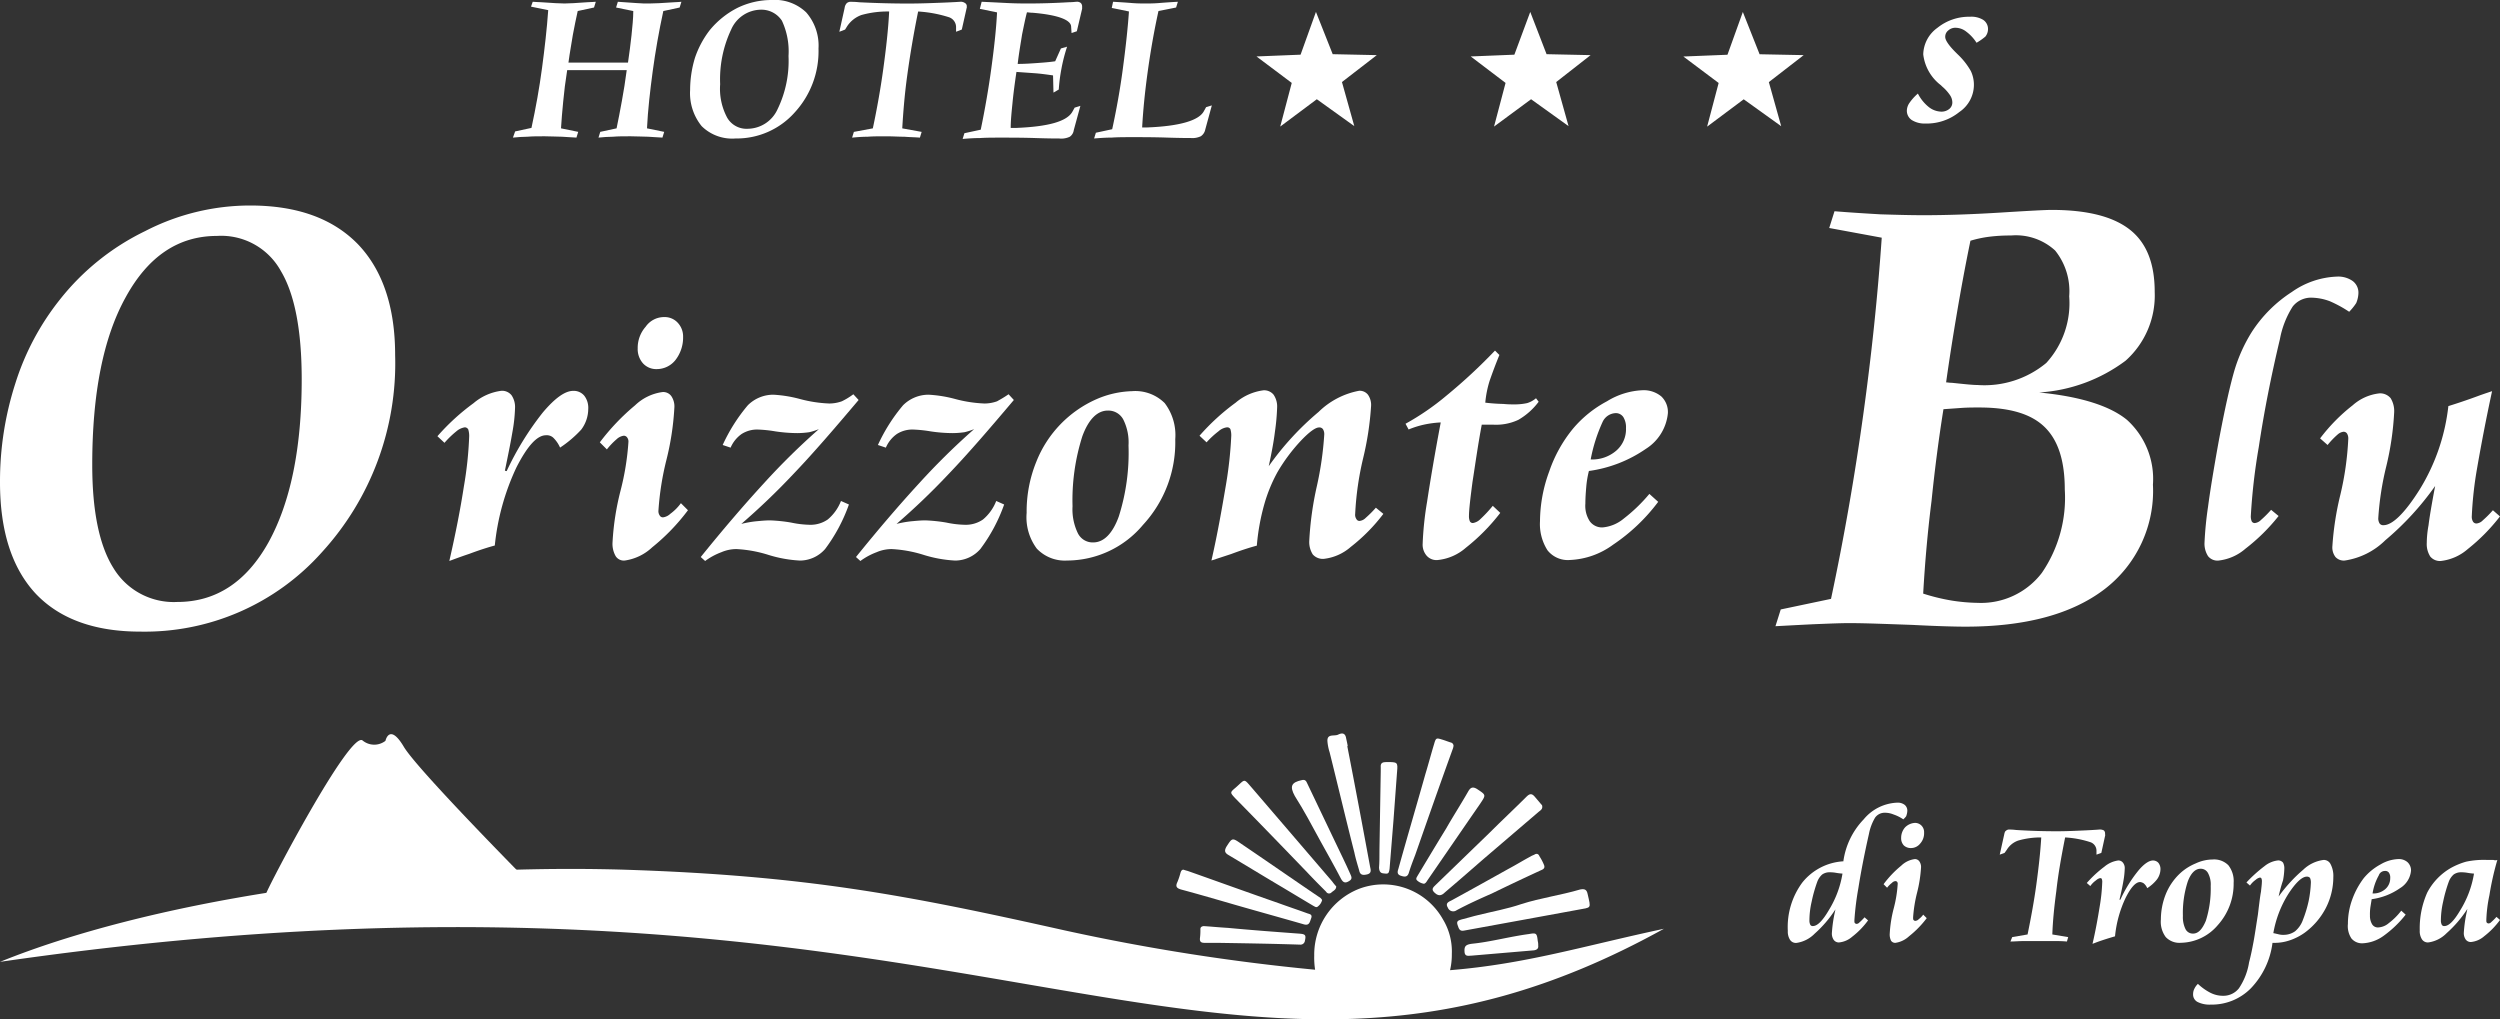<svg xmlns="http://www.w3.org/2000/svg" width="195.166" height="79.572" viewBox="0 0 195.166 79.572">
  <rect x="0" y="0" width="195.166" height="79.572" fill="#333333" stroke="none"/>
  <g id="ORIZZONTE_BLU_logo" transform="translate(-40.199 -35.2)">
    <g id="Raggruppa_647" data-name="Raggruppa 647" transform="translate(179.766 97.857)">
      <path id="Tracciato_1379" data-name="Tracciato 1379" d="M454.62,218.508a3.105,3.105,0,0,0-.757-.379,1.751,1.751,0,0,0-.689-.138.914.914,0,0,0-.757.379,3.928,3.928,0,0,0-.482,1.274q-.516,2.272-.826,4.234a22.489,22.489,0,0,0-.31,2.513c0,.1,0,.172.034.207a.179.179,0,0,0,.138.069.3.3,0,0,0,.207-.1,4.445,4.445,0,0,0,.413-.413l.275.241a6.264,6.264,0,0,1-1.239,1.274,1.834,1.834,0,0,1-1.033.448.491.491,0,0,1-.413-.207.873.873,0,0,1-.138-.551,10.563,10.563,0,0,1,.241-1.652l.034-.172a9.1,9.1,0,0,1-1.618,1.893,2.48,2.48,0,0,1-1.411.723.543.543,0,0,1-.516-.241,1.184,1.184,0,0,1-.172-.689,5.843,5.843,0,0,1,1.136-3.787,4.435,4.435,0,0,1,3.2-1.652,5.868,5.868,0,0,1,1.584-3.271,3.574,3.574,0,0,1,2.651-1.308.876.876,0,0,1,.551.172.578.578,0,0,1,.207.482,1.225,1.225,0,0,1-.069.344C454.861,218.267,454.757,218.371,454.62,218.508Zm-4.751,4.234a4.717,4.717,0,0,1-.551-.069,2.678,2.678,0,0,0-.447-.034.985.985,0,0,0-.585.172,1.405,1.405,0,0,0-.379.551,11.243,11.243,0,0,0-.448,1.584,6.652,6.652,0,0,0-.172,1.446.741.741,0,0,0,.069.344.208.208,0,0,0,.207.1q.516,0,1.239-1.239A7.839,7.839,0,0,0,449.869,222.743Z" transform="translate(-445.6 -217.2)" fill="#fff"/>
      <path id="Tracciato_1380" data-name="Tracciato 1380" d="M470.4,228.961l.275.275a7.706,7.706,0,0,1-1.377,1.411,1.967,1.967,0,0,1-1.067.516.38.38,0,0,1-.344-.172,1.113,1.113,0,0,1-.1-.551,9.859,9.859,0,0,1,.31-1.962,9.753,9.753,0,0,0,.31-1.893.258.258,0,0,0-.034-.172.179.179,0,0,0-.138-.069.412.412,0,0,0-.275.138,1.936,1.936,0,0,0-.379.379l-.275-.275a8.029,8.029,0,0,1,1.377-1.446,1.868,1.868,0,0,1,1.067-.516.424.424,0,0,1,.344.172.767.767,0,0,1,.138.448,10.479,10.479,0,0,1-.31,2,10.839,10.839,0,0,0-.31,1.928c0,.1,0,.172.034.207a.179.179,0,0,0,.138.069.412.412,0,0,0,.275-.138A1.552,1.552,0,0,0,470.4,228.961Zm-.654-7.161a.7.7,0,0,1,.516.207.727.727,0,0,1,.207.551,1.2,1.2,0,0,1-.31.861.91.91,0,0,1-.723.344.782.782,0,0,1-.551-.207.81.81,0,0,1-.207-.585,1.234,1.234,0,0,1,.31-.826A1.176,1.176,0,0,1,469.744,221.8Z" transform="translate(-459.829 -220.216)" fill="#fff"/>
      <path id="Tracciato_1381" data-name="Tracciato 1381" d="M501.928,223.713l-.31,1.411-.379.138v-.31a.706.706,0,0,0-.448-.654,7.654,7.654,0,0,0-2-.379c-.31,1.549-.551,2.926-.689,4.2-.172,1.274-.275,2.375-.31,3.374l1.239.207-.1.344a9.676,9.676,0,0,0-1-.034h-2.41c-.344,0-.689.034-1,.034l.138-.344,1.2-.207c.275-1.343.516-2.651.689-3.925s.31-2.479.379-3.649a6.319,6.319,0,0,0-1.79.241,1.692,1.692,0,0,0-.9.723l-.172.241-.379.138.344-1.549c.034-.172.069-.275.138-.31a.339.339,0,0,1,.275-.1,3.942,3.942,0,0,1,.516.034c1.1.069,2.169.1,3.167.1.757,0,1.48-.034,2.238-.069s1.136-.069,1.136-.069a.688.688,0,0,1,.31.069.313.313,0,0,1,.1.241v.1Z" transform="translate(-477.141 -221.2)" fill="#fff"/>
      <path id="Tracciato_1382" data-name="Tracciato 1382" d="M518.116,232.469a.946.946,0,0,0-.275-.379.657.657,0,0,0-.275-.1q-.516,0-1.136,1.239a9.044,9.044,0,0,0-.826,3c-.241.069-.585.172-1,.31s-.654.241-.757.275c.241-1.033.413-2,.551-2.857a14.12,14.12,0,0,0,.207-1.928.591.591,0,0,0-.034-.275c-.034-.069-.069-.069-.138-.069a.708.708,0,0,0-.31.172,1.828,1.828,0,0,0-.448.448l-.275-.241a9.133,9.133,0,0,1,1.377-1.274,2.131,2.131,0,0,1,1.067-.482.444.444,0,0,1,.379.172.673.673,0,0,1,.138.482,6.214,6.214,0,0,1-.1.93c-.069.413-.172.9-.31,1.48h.069a10.563,10.563,0,0,1,1.377-2.238c.448-.551.861-.826,1.17-.826a.57.57,0,0,1,.413.172.775.775,0,0,1,.172.516,1.379,1.379,0,0,1-.275.792A3.049,3.049,0,0,1,518.116,232.469Z" transform="translate(-490.059 -225.79)" fill="#fff"/>
      <path id="Tracciato_1383" data-name="Tracciato 1383" d="M534.228,230.1a1.565,1.565,0,0,1,1.239.448,2,2,0,0,1,.413,1.377,4.81,4.81,0,0,1-1.239,3.3,3.861,3.861,0,0,1-2.892,1.377,1.458,1.458,0,0,1-1.17-.448,2,2,0,0,1-.379-1.377,5.378,5.378,0,0,1,.379-1.962,4.593,4.593,0,0,1,1.067-1.584,4.069,4.069,0,0,1,1.274-.826A3.15,3.15,0,0,1,534.228,230.1Zm-.138,2.066a1.878,1.878,0,0,0-.207-1,.639.639,0,0,0-.585-.344c-.413,0-.757.344-1,1a7.949,7.949,0,0,0-.379,2.685,2.108,2.108,0,0,0,.207,1.033.639.639,0,0,0,.585.344c.413,0,.723-.344,1-1A8.32,8.32,0,0,0,534.09,232.166Z" transform="translate(-501.075 -225.659)" fill="#fff"/>
      <path id="Tracciato_1384" data-name="Tracciato 1384" d="M544.179,233.057a11.712,11.712,0,0,1,1.928-2.1,2.811,2.811,0,0,1,1.584-.757.59.59,0,0,1,.551.344,1.963,1.963,0,0,1,.207,1,5.3,5.3,0,0,1-.585,2.41,5.554,5.554,0,0,1-1.652,1.928,4.435,4.435,0,0,1-1.136.585,3.7,3.7,0,0,1-1.2.207H543.7a6.25,6.25,0,0,1-1.687,3.546,4.286,4.286,0,0,1-3.133,1.274,2.108,2.108,0,0,1-1.033-.207.656.656,0,0,1-.344-.62.916.916,0,0,1,.1-.413,1.315,1.315,0,0,1,.275-.379,4.184,4.184,0,0,0,.964.689,2.131,2.131,0,0,0,1,.241,1.535,1.535,0,0,0,1.239-.585,5.036,5.036,0,0,0,.792-2.031c.138-.516.241-1.033.344-1.584s.207-1.274.344-2.134c.1-.826.172-1.446.241-1.79.034-.344.069-.585.069-.757a.592.592,0,0,0-.034-.275c-.034-.069-.069-.069-.138-.069a.709.709,0,0,0-.31.172,1.828,1.828,0,0,0-.448.448l-.275-.241a10.9,10.9,0,0,1,1.411-1.274,2.015,2.015,0,0,1,1.067-.448.493.493,0,0,1,.379.172.912.912,0,0,1,.1.482,5.447,5.447,0,0,1-.1.9A11.335,11.335,0,0,0,544.179,233.057Zm-.413,2.857c.172.034.31.069.448.1a1.292,1.292,0,0,0,.344.034,1.534,1.534,0,0,0,.9-.275,2.052,2.052,0,0,0,.62-.9,9.6,9.6,0,0,0,.448-1.48,8.955,8.955,0,0,0,.172-1.446.864.864,0,0,0-.069-.344.313.313,0,0,0-.241-.1q-.568,0-1.446,1.343A8.468,8.468,0,0,0,543.766,235.915Z" transform="translate(-505.862 -225.725)" fill="#fff"/>
      <path id="Tracciato_1385" data-name="Tracciato 1385" d="M574.459,233.133l-.1.62a3.961,3.961,0,0,0-.034.654,1.266,1.266,0,0,0,.172.689.521.521,0,0,0,.482.241,1.377,1.377,0,0,0,.826-.344,5.066,5.066,0,0,0,.964-.964l.344.31a8.548,8.548,0,0,1-1.721,1.652,3.01,3.01,0,0,1-1.652.585,1.069,1.069,0,0,1-.861-.379,1.733,1.733,0,0,1-.275-1.136,5.568,5.568,0,0,1,.344-1.928,6.241,6.241,0,0,1,.9-1.652,4.448,4.448,0,0,1,1.308-1.067,2.962,2.962,0,0,1,1.377-.413,1.023,1.023,0,0,1,.723.241.881.881,0,0,1,.275.654,1.779,1.779,0,0,1-.861,1.377A5.021,5.021,0,0,1,574.459,233.133Zm.069-.448a1.412,1.412,0,0,0,1-.344,1.119,1.119,0,0,0,.379-.861.661.661,0,0,0-.1-.413.336.336,0,0,0-.31-.138.5.5,0,0,0-.482.344A4.21,4.21,0,0,0,574.528,232.685Z" transform="translate(-528.878 -225.593)" fill="#fff"/>
      <path id="Tracciato_1386" data-name="Tracciato 1386" d="M594.959,230.2a22.288,22.288,0,0,0-.62,2.754,10.935,10.935,0,0,0-.241,1.928c0,.1,0,.172.034.207a.179.179,0,0,0,.138.069.3.3,0,0,0,.207-.1,4.456,4.456,0,0,0,.413-.413l.275.241a6.262,6.262,0,0,1-1.239,1.274,1.835,1.835,0,0,1-1.033.448.491.491,0,0,1-.413-.207.873.873,0,0,1-.138-.551,10.562,10.562,0,0,1,.241-1.652l.034-.172A9.1,9.1,0,0,1,591,235.915a2.48,2.48,0,0,1-1.412.723.543.543,0,0,1-.516-.241,1.184,1.184,0,0,1-.172-.689,6.871,6.871,0,0,1,.585-2.961,4.761,4.761,0,0,1,1.859-1.928,5.606,5.606,0,0,1,1.171-.482,6.7,6.7,0,0,1,1.618-.138h.516A.475.475,0,0,0,594.959,230.2Zm-1.825,1.067a4.717,4.717,0,0,1-.551-.069,2.677,2.677,0,0,0-.448-.034.985.985,0,0,0-.585.172,1.4,1.4,0,0,0-.379.551,11.25,11.25,0,0,0-.448,1.584,6.654,6.654,0,0,0-.172,1.446.739.739,0,0,0,.069.344.208.208,0,0,0,.207.1q.516,0,1.239-1.239A7.84,7.84,0,0,0,593.135,231.267Z" transform="translate(-539.566 -225.725)" fill="#fff"/>
    </g>
    <path id="Tracciato_1387" data-name="Tracciato 1387" d="M100.6,214.086c.241-.689,6.507-12.635,7.505-11.912a1.429,1.429,0,0,0,1.79.034s.31-1.446,1.446.482c1.171,1.928,10.4,11.223,10.4,11.223Z" transform="translate(-39.606 -109.172)" fill="#fff"/>
    <g id="Raggruppa_648" data-name="Raggruppa 648" transform="translate(40.2 92.463)">
      <path id="Tracciato_1388" data-name="Tracciato 1388" d="M343.3,210.816c.1.482.241.93.379,1.411.069.344.275.379.585.31.344-.069.344-.275.275-.551-.585-3.167-1.171-6.3-1.79-9.467h.034c-.034-.241-.1-.482-.138-.689-.1-.413-.413-.31-.62-.207-.31.138-.861-.1-.826.516a3.816,3.816,0,0,0,.172.861C342.023,205.618,342.643,208.234,343.3,210.816Z" transform="translate(-237.572 -201.532)" fill="#fff"/>
      <path id="Tracciato_1389" data-name="Tracciato 1389" d="M325.329,219.4c.482.516.964,1,1.48,1.515a.263.263,0,0,0,.413.069c.138-.138.379-.207.379-.482a3.661,3.661,0,0,1-.31-.379l-6.2-7.23c-.757-.861-.551-.792-1.343-.1-.448.379-.448.379-.034.826C321.611,215.546,323.47,217.474,325.329,219.4Z" transform="translate(-223.288 -208.568)" fill="#fff"/>
      <path id="Tracciato_1390" data-name="Tracciato 1390" d="M357.4,213.387c.31.1.516.1.62-.275.138-.448.31-.9.482-1.343.964-2.754,1.928-5.508,2.926-8.262a1.064,1.064,0,0,0,.069-.275.271.271,0,0,0-.172-.241c-.241-.069-.482-.172-.723-.241-.448-.138-.482-.138-.62.344-.241.792-.448,1.584-.689,2.375-.689,2.444-1.411,4.889-2.1,7.367C357.124,213.043,357.055,213.284,357.4,213.387Z" transform="translate(-248.026 -202.278)" fill="#fff"/>
      <path id="Tracciato_1391" data-name="Tracciato 1391" d="M307.32,233.949c1.411.379,2.823.792,4.234,1.2,1.79.516,3.546,1,5.336,1.515.448.138.482-.172.585-.448.138-.344-.138-.344-.31-.413-.757-.275-1.48-.516-2.238-.792-2.375-.826-4.751-1.687-7.092-2.513-.138-.034-.241-.069-.344-.1-.138.034-.172.138-.207.241a5.928,5.928,0,0,1-.241.723C306.872,233.708,306.975,233.846,307.32,233.949Z" transform="translate(-215.125 -221.773)" fill="#fff"/>
      <path id="Tracciato_1392" data-name="Tracciato 1392" d="M365.247,223c.344.31.585.138.826-.1,1.343-1.136,2.651-2.307,3.993-3.443,1.1-.93,2.2-1.893,3.3-2.823.138-.1.31-.207.241-.482-.172-.207-.379-.448-.585-.689s-.379-.241-.62,0c-.964.964-1.962,1.893-2.926,2.857-1.412,1.377-2.857,2.754-4.269,4.131C365.006,222.651,365.006,222.789,365.247,223Z" transform="translate(-253.222 -210.544)" fill="#fff"/>
      <path id="Tracciato_1393" data-name="Tracciato 1393" d="M372.266,238.851c-.448.1-.861.241-1.308.344-.207.069-.413.1-.31.413.1.275.138.551.551.448,2.961-.551,5.921-1.067,8.848-1.618,1.067-.207,1.033-.034.757-1.239-.069-.344-.241-.413-.585-.344-1.515.448-3.064.654-4.579,1.136C374.538,238.369,373.367,238.576,372.266,238.851Z" transform="translate(-256.867 -224.678)" fill="#fff"/>
      <path id="Tracciato_1394" data-name="Tracciato 1394" d="M335.367,216.816c.551,1,1.1,1.962,1.618,2.961.172.31.344.344.62.172.31-.172.172-.379.1-.551-.379-.861-.792-1.687-1.2-2.548l-2.169-4.544c-.069-.172-.172-.31-.413-.241-.826.172-.964.482-.551,1.239C334.093,214.441,334.713,215.611,335.367,216.816Z" transform="translate(-232.293 -208.427)" fill="#fff"/>
      <path id="Tracciato_1395" data-name="Tracciato 1395" d="M353.416,216.71c.275.034.275-.172.31-.379.207-2.513.413-5.061.585-7.574.069-.757.034-.757-.826-.757-.31,0-.482.069-.448.413v.31l-.1,6.094c0,.516,0,1.067-.034,1.446C352.934,216.744,353.21,216.676,353.416,216.71Z" transform="translate(-245.248 -205.773)" fill="#fff"/>
      <path id="Tracciato_1396" data-name="Tracciato 1396" d="M361.476,220.643c-.069.138-.207.275-.034.413a1.021,1.021,0,0,0,.516.241c.138-.034.207-.172.275-.275,1.377-2,2.72-3.959,4.1-5.956.482-.723.482-.689-.241-1.171-.344-.207-.516-.1-.689.207-.551.964-1.171,1.928-1.721,2.892C362.922,218.233,362.2,219.438,361.476,220.643Z" transform="translate(-250.794 -209.568)" fill="#fff"/>
      <path id="Tracciato_1397" data-name="Tracciato 1397" d="M318.276,226.777c1.274.757,2.513,1.515,3.787,2.272.93.551,1.893,1.136,2.823,1.687.138.069.241.172.379.034a.9.9,0,0,0,.31-.482.542.542,0,0,0-.241-.241c-2.031-1.377-4.062-2.789-6.094-4.166-.689-.482-.689-.448-1.136.241C317.932,226.433,317.966,226.6,318.276,226.777Z" transform="translate(-222.363 -217.286)" fill="#fff"/>
      <path id="Tracciato_1398" data-name="Tracciato 1398" d="M375.177,228.85c-.1.069-.241.1-.344.172-.585.31-1.136.654-1.721.964-1.48.826-2.961,1.652-4.475,2.479-.207.1-.482.207-.275.551a.45.45,0,0,0,.689.207c.9-.482,1.825-.9,2.754-1.308,1.274-.62,2.582-1.239,3.856-1.825.172-.069.31-.172.207-.413a3.924,3.924,0,0,0-.344-.654C375.453,228.85,375.349,228.781,375.177,228.85Z" transform="translate(-255.338 -219.428)" fill="#fff"/>
      <path id="Tracciato_1399" data-name="Tracciato 1399" d="M314.459,245.338c-.62-.034-1.274-.1-1.893-.138-.172.034-.241.1-.241.241a4.615,4.615,0,0,1-.034.689c-.034.31.1.379.379.379h1.067c2.134.034,4.269.069,6.369.138a.347.347,0,0,0,.379-.31c.1-.448.034-.516-.482-.551C318.143,245.648,316.284,245.51,314.459,245.338Z" transform="translate(-218.615 -230.166)" fill="#fff"/>
      <path id="Tracciato_1400" data-name="Tracciato 1400" d="M377.315,246.915c-1.549.207-3.03.62-4.441.757-.516.069-.62.207-.585.654.034.379.344.275.551.275l4.854-.413c.241-.034.379-.138.344-.379a1.17,1.17,0,0,0-.034-.344C377.935,246.846,377.9,246.811,377.315,246.915Z" transform="translate(-257.957 -231.261)" fill="#fff"/>
      <path id="Tracciato_1401" data-name="Tracciato 1401" d="M153.4,240.145a5.348,5.348,0,0,0,.138-1.274,4.831,4.831,0,0,0-.689-2.685,5.345,5.345,0,0,0-6.507-2.41,5.515,5.515,0,0,0-3.546,5.233,6.108,6.108,0,0,0,.069,1.1,163.814,163.814,0,0,1-19.52-3.064c-12.325-2.754-20.209-4.3-34.6-4.751-18.694-.516-37.422,2.685-48.542,7.2,76.772-11.12,94.846,16.835,129.892-2.582C163.827,238.252,159.317,239.663,153.4,240.145Z" transform="translate(-40.2 -221.669)" fill="#fff"/>
    </g>
    <path id="Tracciato_1402" data-name="Tracciato 1402" d="M59.72,81.8c3.649,0,6.438,1,8.4,3,1.928,2,2.926,4.889,2.926,8.676a21.848,21.848,0,0,1-5.715,15.389,18.53,18.53,0,0,1-14.184,6.2c-3.58,0-6.3-1-8.159-2.961-1.859-2-2.789-4.889-2.789-8.71a24.929,24.929,0,0,1,1.2-7.712,20.2,20.2,0,0,1,3.477-6.541A19.074,19.074,0,0,1,51.526,83.8,17.873,17.873,0,0,1,59.72,81.8Zm-2.582,2.375c-3,0-5.371,1.584-7.126,4.785C48.256,92.128,47.4,96.5,47.4,102.043q0,5.422,1.652,8.056a5.5,5.5,0,0,0,4.992,2.651c3,0,5.371-1.549,7.092-4.613,1.721-3.1,2.616-7.333,2.616-12.772,0-3.821-.551-6.644-1.618-8.435A5.316,5.316,0,0,0,57.138,84.175Z" transform="translate(0 -30.557)" fill="#fff"/>
    <path id="Tracciato_1403" data-name="Tracciato 1403" d="M148.971,128.241a2.466,2.466,0,0,0-.551-.792.758.758,0,0,0-.551-.172c-.689,0-1.446.826-2.307,2.513a18.714,18.714,0,0,0-1.687,6.094c-.516.138-1.171.344-2,.654-.826.275-1.343.482-1.549.551.482-2.1.861-4.028,1.136-5.818a29.156,29.156,0,0,0,.413-3.89,1.768,1.768,0,0,0-.069-.551.307.307,0,0,0-.275-.172,1.327,1.327,0,0,0-.654.31,7.227,7.227,0,0,0-.93.9l-.551-.516a17.316,17.316,0,0,1,2.823-2.582,4.161,4.161,0,0,1,2.169-.964.952.952,0,0,1,.792.344,1.641,1.641,0,0,1,.275,1,12.338,12.338,0,0,1-.207,1.893c-.138.826-.344,1.825-.585,3l.138.034a23.084,23.084,0,0,1,2.823-4.579c.93-1.1,1.721-1.687,2.375-1.687a1.069,1.069,0,0,1,.861.379,1.542,1.542,0,0,1,.31,1.033,2.7,2.7,0,0,1-.551,1.618A8.955,8.955,0,0,1,148.971,128.241Z" transform="translate(-65.049 -58.098)" fill="#fff"/>
    <path id="Tracciato_1404" data-name="Tracciato 1404" d="M182.535,121.628l.551.551a16.118,16.118,0,0,1-2.789,2.892,3.935,3.935,0,0,1-2.134,1.033.751.751,0,0,1-.723-.344,1.939,1.939,0,0,1-.241-1.1,20.578,20.578,0,0,1,.62-3.994,20.554,20.554,0,0,0,.62-3.821.514.514,0,0,0-.1-.344.313.313,0,0,0-.275-.138,1.022,1.022,0,0,0-.551.275,5.714,5.714,0,0,0-.757.792l-.551-.551a17.347,17.347,0,0,1,2.754-2.892,3.833,3.833,0,0,1,2.134-1.033.779.779,0,0,1,.689.31,1.428,1.428,0,0,1,.241.93,21.461,21.461,0,0,1-.62,4.062,22.142,22.142,0,0,0-.62,3.925.6.6,0,0,0,.1.413.279.279,0,0,0,.275.138,1.022,1.022,0,0,0,.551-.275A3.739,3.739,0,0,0,182.535,121.628ZM181.226,107.1a1.38,1.38,0,0,1,1.067.448,1.564,1.564,0,0,1,.413,1.1,2.865,2.865,0,0,1-.585,1.79,1.858,1.858,0,0,1-1.446.723,1.4,1.4,0,0,1-1.1-.448,1.677,1.677,0,0,1-.413-1.171,2.491,2.491,0,0,1,.62-1.687A1.751,1.751,0,0,1,181.226,107.1Z" transform="translate(-89.18 -47.147)" fill="#fff"/>
    <path id="Tracciato_1405" data-name="Tracciato 1405" d="M211.012,124.6l.413.448c-1.859,2.2-3.546,4.166-5.13,5.818a54.163,54.163,0,0,1-4.028,3.856,8.426,8.426,0,0,1,1.171-.207c.379-.034.723-.069,1.067-.069a12.211,12.211,0,0,1,1.652.172,7.672,7.672,0,0,0,1.446.172,2.36,2.36,0,0,0,1.411-.413,3.555,3.555,0,0,0,1.033-1.446l.62.275a13,13,0,0,1-1.859,3.477,2.623,2.623,0,0,1-1.962.9,9.933,9.933,0,0,1-2.479-.448,9.933,9.933,0,0,0-2.479-.448,2.97,2.97,0,0,0-1.171.241,5.182,5.182,0,0,0-1.274.689l-.344-.31c1.721-2.134,3.374-4.062,4.923-5.749a54.12,54.12,0,0,1,4.3-4.235,4.875,4.875,0,0,1-.757.241,6.77,6.77,0,0,1-.9.069,11.828,11.828,0,0,1-1.756-.138,10.186,10.186,0,0,0-1.308-.138,2.248,2.248,0,0,0-1.308.344,2.505,2.505,0,0,0-.861,1.067l-.62-.207a13.487,13.487,0,0,1,1.962-3.1,2.815,2.815,0,0,1,2-.826,10.078,10.078,0,0,1,2.1.344,10.337,10.337,0,0,0,2.272.344,2.987,2.987,0,0,0,.964-.172A5.261,5.261,0,0,0,211.012,124.6Z" transform="translate(-104.196 -58.622)" fill="#fff"/>
    <path id="Tracciato_1406" data-name="Tracciato 1406" d="M246.212,124.6l.413.448c-1.859,2.2-3.546,4.166-5.13,5.818a54.166,54.166,0,0,1-4.028,3.856,8.425,8.425,0,0,1,1.171-.207c.379-.034.723-.069,1.067-.069a12.211,12.211,0,0,1,1.652.172,7.672,7.672,0,0,0,1.446.172,2.36,2.36,0,0,0,1.412-.413,3.556,3.556,0,0,0,1.033-1.446l.62.275a13.005,13.005,0,0,1-1.859,3.477,2.623,2.623,0,0,1-1.962.9,9.933,9.933,0,0,1-2.479-.448,9.933,9.933,0,0,0-2.479-.448,2.97,2.97,0,0,0-1.171.241,5.183,5.183,0,0,0-1.274.689l-.344-.31c1.721-2.134,3.374-4.062,4.923-5.749a54.12,54.12,0,0,1,4.3-4.235,4.876,4.876,0,0,1-.757.241,6.77,6.77,0,0,1-.9.069,11.827,11.827,0,0,1-1.756-.138,10.187,10.187,0,0,0-1.308-.138,2.248,2.248,0,0,0-1.308.344,2.506,2.506,0,0,0-.861,1.067l-.62-.207a13.488,13.488,0,0,1,1.962-3.1,2.815,2.815,0,0,1,2-.826,10.078,10.078,0,0,1,2.1.344,10.337,10.337,0,0,0,2.272.344,2.986,2.986,0,0,0,.964-.172C245.558,125.013,245.867,124.841,246.212,124.6Z" transform="translate(-127.278 -58.622)" fill="#fff"/>
    <path id="Tracciato_1407" data-name="Tracciato 1407" d="M281.228,123.9a3.254,3.254,0,0,1,2.548.93,4.127,4.127,0,0,1,.826,2.823,9.483,9.483,0,0,1-2.513,6.679,7.75,7.75,0,0,1-5.921,2.789,3.011,3.011,0,0,1-2.375-.93A4.088,4.088,0,0,1,273,133.4a10.308,10.308,0,0,1,.757-3.994,8.922,8.922,0,0,1,4.716-4.889A7.45,7.45,0,0,1,281.228,123.9Zm-.275,4.235a3.981,3.981,0,0,0-.413-2.031,1.321,1.321,0,0,0-1.2-.689c-.826,0-1.515.689-2,2.031a16.492,16.492,0,0,0-.757,5.439,4.273,4.273,0,0,0,.413,2.1,1.29,1.29,0,0,0,1.2.723c.826,0,1.515-.689,2-2.031A16.409,16.409,0,0,0,280.953,128.135Z" transform="translate(-152.655 -58.163)" fill="#fff"/>
    <path id="Tracciato_1408" data-name="Tracciato 1408" d="M313.13,136.989c.482-2.1.826-4.1,1.136-5.921a31.5,31.5,0,0,0,.413-3.821,1.676,1.676,0,0,0-.069-.516.279.279,0,0,0-.275-.138,1.211,1.211,0,0,0-.654.31,6.675,6.675,0,0,0-.93.861l-.551-.516a17.315,17.315,0,0,1,2.823-2.582,4.161,4.161,0,0,1,2.169-.964.952.952,0,0,1,.792.344,1.641,1.641,0,0,1,.275,1,17.181,17.181,0,0,1-.172,1.893c-.1.826-.275,1.721-.482,2.685a22.288,22.288,0,0,1,3.89-4.234,6.12,6.12,0,0,1,3.167-1.652.821.821,0,0,1,.689.31,1.385,1.385,0,0,1,.241.9,23.576,23.576,0,0,1-.62,4.062,23.564,23.564,0,0,0-.62,4.338.6.6,0,0,0,.1.413.26.26,0,0,0,.241.138.782.782,0,0,0,.482-.241,8.362,8.362,0,0,0,.792-.792l.585.482a13.946,13.946,0,0,1-2.548,2.582,3.848,3.848,0,0,1-2.1.93,1.047,1.047,0,0,1-.861-.344,1.8,1.8,0,0,1-.275-1.067,25.178,25.178,0,0,1,.585-4.234,25.721,25.721,0,0,0,.585-4.062.734.734,0,0,0-.1-.413.335.335,0,0,0-.31-.138c-.275,0-.757.344-1.411,1.033a13.7,13.7,0,0,0-1.825,2.444,11.974,11.974,0,0,0-1.033,2.513,16.986,16.986,0,0,0-.585,3.236c-.516.138-1.171.344-2,.654Z" transform="translate(-178.359 -58.032)" fill="#fff"/>
    <path id="Tracciato_1409" data-name="Tracciato 1409" d="M365.889,114.7l.344.344c-.31.757-.551,1.411-.757,2a8.028,8.028,0,0,0-.344,1.721,14.1,14.1,0,0,0,1.411.1,6.939,6.939,0,0,0,.792.034,4.459,4.459,0,0,0,1.067-.1,1.942,1.942,0,0,0,.689-.379l.207.275a5.25,5.25,0,0,1-1.584,1.411,4.1,4.1,0,0,1-1.928.379h-.93c-.31,1.652-.516,3.167-.723,4.475-.172,1.308-.275,2.2-.275,2.651a.988.988,0,0,0,.069.413.26.26,0,0,0,.241.138,1.067,1.067,0,0,0,.585-.31,10.416,10.416,0,0,0,.964-1.033l.585.551a15.472,15.472,0,0,1-2.685,2.72,3.929,3.929,0,0,1-2.238.964,1.021,1.021,0,0,1-.826-.344,1.318,1.318,0,0,1-.31-.93,25.268,25.268,0,0,1,.344-3.271c.241-1.584.585-3.649,1.067-6.2a7.987,7.987,0,0,0-1.308.172,7.01,7.01,0,0,0-1.2.379l-.241-.448a19.929,19.929,0,0,0,3.2-2.2A42.388,42.388,0,0,0,365.889,114.7Z" transform="translate(-208.982 -52.131)" fill="#fff"/>
    <path id="Tracciato_1410" data-name="Tracciato 1410" d="M393.221,130a7.761,7.761,0,0,0-.207,1.239c-.034.413-.069.861-.069,1.308a2.2,2.2,0,0,0,.344,1.377,1.179,1.179,0,0,0,1,.482,2.989,2.989,0,0,0,1.652-.689,12.727,12.727,0,0,0,2-1.928l.689.62a14.456,14.456,0,0,1-3.512,3.339,6.114,6.114,0,0,1-3.374,1.2,2.023,2.023,0,0,1-1.756-.757,3.809,3.809,0,0,1-.585-2.272,11.391,11.391,0,0,1,.723-3.89,10.684,10.684,0,0,1,1.859-3.339,8.943,8.943,0,0,1,2.651-2.134,5.741,5.741,0,0,1,2.789-.861,2.153,2.153,0,0,1,1.446.482,1.686,1.686,0,0,1,.516,1.308,3.709,3.709,0,0,1-1.721,2.789A10.27,10.27,0,0,1,393.221,130Zm.138-.9a2.868,2.868,0,0,0,2-.689,2.2,2.2,0,0,0,.757-1.756,1.514,1.514,0,0,0-.207-.861.7.7,0,0,0-.62-.31,1.174,1.174,0,0,0-1,.689A12.58,12.58,0,0,0,393.359,129.105Z" transform="translate(-228.982 -58.032)" fill="#fff"/>
    <path id="Tracciato_1411" data-name="Tracciato 1411" d="M463.387,97.053c3.2.31,5.508,1.033,6.851,2.134a6.22,6.22,0,0,1,2.031,5.061,9.657,9.657,0,0,1-3.821,8.194c-2.548,1.928-6.162,2.892-10.81,2.892-.757,0-2.169-.034-4.166-.138-2.031-.069-3.649-.138-4.889-.138-.689,0-1.48.034-2.375.069s-2.031.1-3.408.172l.413-1.308,3.925-.826c1.033-4.854,1.859-9.639,2.513-14.356s1.136-9.33,1.446-13.84l-4.1-.757.413-1.308c1.239.1,2.41.172,3.58.241,1.136.034,2.272.069,3.374.069,1.79,0,3.821-.069,6.025-.207s3.546-.207,3.959-.207c2.789,0,4.82.516,6.128,1.549S472.407,87,472.407,89.2a6.822,6.822,0,0,1-2.272,5.371A12.566,12.566,0,0,1,463.387,97.053Zm-9.054,15.7a15.5,15.5,0,0,0,2.272.551,14.233,14.233,0,0,0,2,.172,5.972,5.972,0,0,0,4.992-2.341,10.373,10.373,0,0,0,1.79-6.507c0-2.238-.516-3.856-1.584-4.889s-2.754-1.515-5.1-1.515c-.448,0-.9,0-1.377.034l-1.411.1c-.379,2.375-.689,4.785-.93,7.161C454.677,107.966,454.471,110.341,454.333,112.751Zm1.79-16.49c.1,0,.241.034.448.034.964.1,1.618.172,2,.172a7.565,7.565,0,0,0,5.371-1.721,6.906,6.906,0,0,0,1.79-5.2,5.063,5.063,0,0,0-1.1-3.58,4.534,4.534,0,0,0-3.443-1.171,13.22,13.22,0,0,0-1.721.1,8.924,8.924,0,0,0-1.446.31c-.413,2-.757,3.89-1.067,5.715S456.364,94.54,456.123,96.261Z" transform="translate(-263.998 -31.213)" fill="#fff"/>
    <g id="Raggruppa_649" data-name="Raggruppa 649" transform="translate(212.299 56.786)">
      <path id="Tracciato_1412" data-name="Tracciato 1412" d="M551.392,100.654a9.512,9.512,0,0,0-1.515-.826,4.251,4.251,0,0,0-1.377-.275,1.82,1.82,0,0,0-1.515.689,7.144,7.144,0,0,0-1,2.548c-.689,2.892-1.239,5.68-1.652,8.435a46.83,46.83,0,0,0-.62,5.371.989.989,0,0,0,.069.413.26.26,0,0,0,.241.138.781.781,0,0,0,.482-.241,8.365,8.365,0,0,0,.792-.792l.585.482a14.842,14.842,0,0,1-2.582,2.548,3.848,3.848,0,0,1-2.1.93.936.936,0,0,1-.826-.344,1.8,1.8,0,0,1-.275-1.067,27.607,27.607,0,0,1,.275-2.789c.172-1.308.448-2.961.792-4.889.516-2.789.964-4.751,1.308-5.887a12.266,12.266,0,0,1,1.308-2.857,10.456,10.456,0,0,1,3.133-3.133,6.51,6.51,0,0,1,3.511-1.2,1.961,1.961,0,0,1,1.239.344,1.131,1.131,0,0,1,.448.964,2.172,2.172,0,0,1-.172.757A4.367,4.367,0,0,1,551.392,100.654Z" transform="translate(-540.1 -97.9)" fill="#fff"/>
      <path id="Tracciato_1413" data-name="Tracciato 1413" d="M579.727,123.9c-.482,2.238-.861,4.235-1.171,6.025a28.878,28.878,0,0,0-.413,3.753.734.734,0,0,0,.1.413.313.313,0,0,0,.275.138.782.782,0,0,0,.482-.241,8.362,8.362,0,0,0,.792-.792l.551.482a14.711,14.711,0,0,1-2.513,2.548,3.848,3.848,0,0,1-2.1.93.977.977,0,0,1-.826-.344,1.8,1.8,0,0,1-.275-1.067,7.972,7.972,0,0,1,.138-1.377c.069-.585.241-1.618.516-3.064a22.445,22.445,0,0,1-3.89,4.234,5.694,5.694,0,0,1-3.167,1.584.883.883,0,0,1-.723-.275,1.226,1.226,0,0,1-.241-.861,23.092,23.092,0,0,1,.62-3.994,23.458,23.458,0,0,0,.62-4.372.733.733,0,0,0-.1-.413.313.313,0,0,0-.275-.138.833.833,0,0,0-.448.207,6.32,6.32,0,0,0-.792.826l-.585-.516A13.944,13.944,0,0,1,568.848,125a3.751,3.751,0,0,1,2.1-.93,1.069,1.069,0,0,1,.861.379,1.919,1.919,0,0,1,.275,1.1,22.759,22.759,0,0,1-.62,4.234,22.866,22.866,0,0,0-.62,4.028.734.734,0,0,0,.1.413.336.336,0,0,0,.31.138c.689,0,1.653-.93,2.823-2.789a15.714,15.714,0,0,0,2.238-6.507c.551-.172,1.411-.448,2.513-.861C579.21,124.072,579.52,123.969,579.727,123.9Z" transform="translate(-557.28 -114.949)" fill="#fff"/>
    </g>
    <g id="Raggruppa_653" data-name="Raggruppa 653" transform="translate(80.238 35.2)">
      <g id="Raggruppa_650" data-name="Raggruppa 650">
        <path id="Tracciato_1414" data-name="Tracciato 1414" d="M158.049,35.6c.138,0,.344.034.62.034q1.394.1,1.859.1c.31,0,.93-.034,1.825-.1.275,0,.482-.034.62-.034l-.138.448-1.274.275c-.138.585-.241,1.171-.379,1.859-.1.654-.241,1.377-.344,2.169h4.648c.1-.723.207-1.446.275-2.134s.138-1.308.138-1.893l-1.343-.275.138-.448q.878.052,1.446.1c.379.034.723.034,1,.034.379,0,1.033-.034,2-.1.241,0,.413-.034.516-.034l-.138.448-1.274.275c-.344,1.584-.62,3.167-.826,4.682-.207,1.549-.379,3.03-.448,4.475l1.343.275-.138.448c-.379-.034-.757-.034-1.136-.069-.379,0-.826-.034-1.343-.034s-1,0-1.377.034c-.379,0-.757.034-1.136.069l.138-.448,1.274-.275c.138-.654.275-1.377.413-2.134s.275-1.584.379-2.41h-4.648c-.138.861-.241,1.687-.31,2.444s-.138,1.446-.172,2.1l1.343.275-.138.448c-.379-.034-.757-.034-1.136-.069-.379,0-.826-.034-1.343-.034s-.964,0-1.343.034c-.379,0-.757.034-1.136.069l.172-.482,1.274-.275c.344-1.584.62-3.133.826-4.682s.379-3.03.482-4.51l-1.343-.275Z" transform="translate(-156.5 -35.462)" fill="#fff"/>
        <path id="Tracciato_1415" data-name="Tracciato 1415" d="M203.035,35.2a3.547,3.547,0,0,1,2.72.964,3.942,3.942,0,0,1,.964,2.823,7.063,7.063,0,0,1-1.859,4.992,6.057,6.057,0,0,1-4.613,2.031,3.386,3.386,0,0,1-2.651-.964,4.082,4.082,0,0,1-.9-2.823,8.708,8.708,0,0,1,.379-2.513,7.451,7.451,0,0,1,1.136-2.134,6.773,6.773,0,0,1,2.169-1.756A6.1,6.1,0,0,1,203.035,35.2Zm-.826.757a2.562,2.562,0,0,0-2.307,1.549,9.091,9.091,0,0,0-.861,4.269,4.775,4.775,0,0,0,.551,2.616,1.741,1.741,0,0,0,1.618.861,2.585,2.585,0,0,0,2.307-1.515,8.637,8.637,0,0,0,.861-4.166,5.656,5.656,0,0,0-.516-2.754A1.908,1.908,0,0,0,202.208,35.957Z" transform="translate(-182.86 -35.2)" fill="#fff"/>
        <path id="Tracciato_1416" data-name="Tracciato 1416" d="M240.449,36.082l-.379,1.687-.448.172V37.6a.817.817,0,0,0-.551-.792,9.833,9.833,0,0,0-2.41-.448c-.379,1.859-.654,3.546-.861,5.061s-.31,2.892-.379,4.062l1.515.275-.138.448c-.413-.034-.792-.034-1.2-.069-.413,0-.9-.034-1.446-.034s-1.033,0-1.446.034c-.413,0-.826.034-1.2.069l.138-.448,1.48-.275c.344-1.618.62-3.2.826-4.716s.379-3,.448-4.407a7.521,7.521,0,0,0-2.169.275,2.257,2.257,0,0,0-1.1.861l-.172.275-.448.172.413-1.859a.645.645,0,0,1,.172-.379.457.457,0,0,1,.344-.1,5.253,5.253,0,0,1,.62.034q2.014.1,3.821.1c.9,0,1.79-.034,2.685-.069s1.377-.069,1.377-.069a.554.554,0,0,1,.379.1.279.279,0,0,1,.138.275v.1Z" transform="translate(-205.024 -35.462)" fill="#fff"/>
        <path id="Tracciato_1417" data-name="Tracciato 1417" d="M259.98,35.6c.723.034,1.411.069,2.031.1s1.171.034,1.618.034q1.5,0,3.2-.1c.275,0,.482-.034.551-.034a.457.457,0,0,1,.344.1.391.391,0,0,1,.1.275v.172l-.413,1.756-.413.138-.034-.516c-.034-.516-1.033-.9-3-1.067-.207,0-.344-.034-.448-.034-.138.516-.241,1.067-.379,1.721-.1.654-.241,1.411-.344,2.307.516,0,1.033-.034,1.515-.069s.964-.069,1.412-.138l.448-1,.482-.138a13.171,13.171,0,0,0-.448,1.756A13.329,13.329,0,0,0,266,42.451l-.413.241-.034-1.343c-.482-.069-.964-.138-1.446-.172l-1.411-.1c-.138.93-.241,1.721-.31,2.444-.069.689-.138,1.343-.138,1.928h.413c2.548-.1,3.993-.516,4.407-1.274l.172-.31.448-.138-.516,1.893a.741.741,0,0,1-.31.516,1.537,1.537,0,0,1-.826.138c-.207,0-.826,0-1.825-.034s-1.928-.034-2.72-.034c-.62,0-1.171,0-1.652.034-.482,0-.93.034-1.343.069l.138-.448,1.274-.275c.344-1.652.62-3.271.826-4.785s.379-3,.448-4.372l-1.343-.275Z" transform="translate(-223.385 -35.462)" fill="#fff"/>
        <path id="Tracciato_1418" data-name="Tracciato 1418" d="M289.78,35.6c.585.034,1.1.069,1.48.1s.723.034,1,.034c.31,0,.689,0,1.1-.034s.9-.069,1.48-.1l-.138.448-1.377.275c-.379,1.721-.654,3.374-.861,4.889s-.344,2.926-.413,4.2h.379c2.582-.1,4.062-.551,4.441-1.274l.172-.31.448-.138-.516,1.893a.818.818,0,0,1-.344.516,1.55,1.55,0,0,1-.792.138c-.207,0-.826,0-1.859-.034-1-.034-1.893-.034-2.685-.034-.585,0-1.136,0-1.618.034-.482,0-.93.034-1.377.069l.138-.448,1.274-.275c.344-1.584.62-3.133.826-4.682s.379-3.03.482-4.51l-1.343-.275Z" transform="translate(-242.926 -35.462)" fill="#fff"/>
      </g>
      <g id="Raggruppa_651" data-name="Raggruppa 651" transform="translate(58.044 0.93)">
        <path id="Tracciato_1419" data-name="Tracciato 1419" d="M331.056,41.2l-1.308-3.3-1.2,3.339-3.443.138,2.754,2.066-.9,3.408,2.857-2.134,2.926,2.1-.964-3.443,2.72-2.1Z" transform="translate(-325.1 -37.9)" fill="#fff"/>
        <path id="Tracciato_1420" data-name="Tracciato 1420" d="M379.621,41.2l-1.274-3.3-1.239,3.339-3.408.138,2.72,2.066-.9,3.408,2.892-2.134,2.926,2.1-.964-3.443,2.685-2.1Z" transform="translate(-356.969 -37.9)" fill="#fff"/>
        <path id="Tracciato_1421" data-name="Tracciato 1421" d="M431.3,41.274l-3.443-.069-1.308-3.3-1.2,3.339-3.443.138,2.754,2.066-.9,3.408,2.857-2.134,2.926,2.1-.964-3.443Z" transform="translate(-388.575 -37.9)" fill="#fff"/>
      </g>
      <g id="Raggruppa_652" data-name="Raggruppa 652" transform="translate(108.823 1.308)">
        <path id="Tracciato_1422" data-name="Tracciato 1422" d="M478.039,41.031a3.226,3.226,0,0,0-.792-.861,1.374,1.374,0,0,0-.826-.31.81.81,0,0,0-.585.207.619.619,0,0,0-.241.516c0,.241.275.654.792,1.171l.172.172a5.554,5.554,0,0,1,1.033,1.308,2.494,2.494,0,0,1,.241,1.136,2.563,2.563,0,0,1-1.136,2.066,4.053,4.053,0,0,1-2.651.9,1.876,1.876,0,0,1-1.067-.275.871.871,0,0,1-.379-.757,1.1,1.1,0,0,1,.207-.585,3.84,3.84,0,0,1,.654-.723,3.21,3.21,0,0,0,.826,1.033,1.642,1.642,0,0,0,1,.379.961.961,0,0,0,.62-.207.642.642,0,0,0,.241-.551,1.025,1.025,0,0,0-.172-.516,3.3,3.3,0,0,0-.62-.689l-.1-.1a3.536,3.536,0,0,1-1.377-2.41,2.617,2.617,0,0,1,1.1-2.066A3.934,3.934,0,0,1,477.523,39a1.766,1.766,0,0,1,1.033.241.852.852,0,0,1,.379.723.935.935,0,0,1-.207.585A4.58,4.58,0,0,1,478.039,41.031Z" transform="translate(-472.6 -39)" fill="#fff"/>
      </g>
    </g>
  </g>
</svg>

